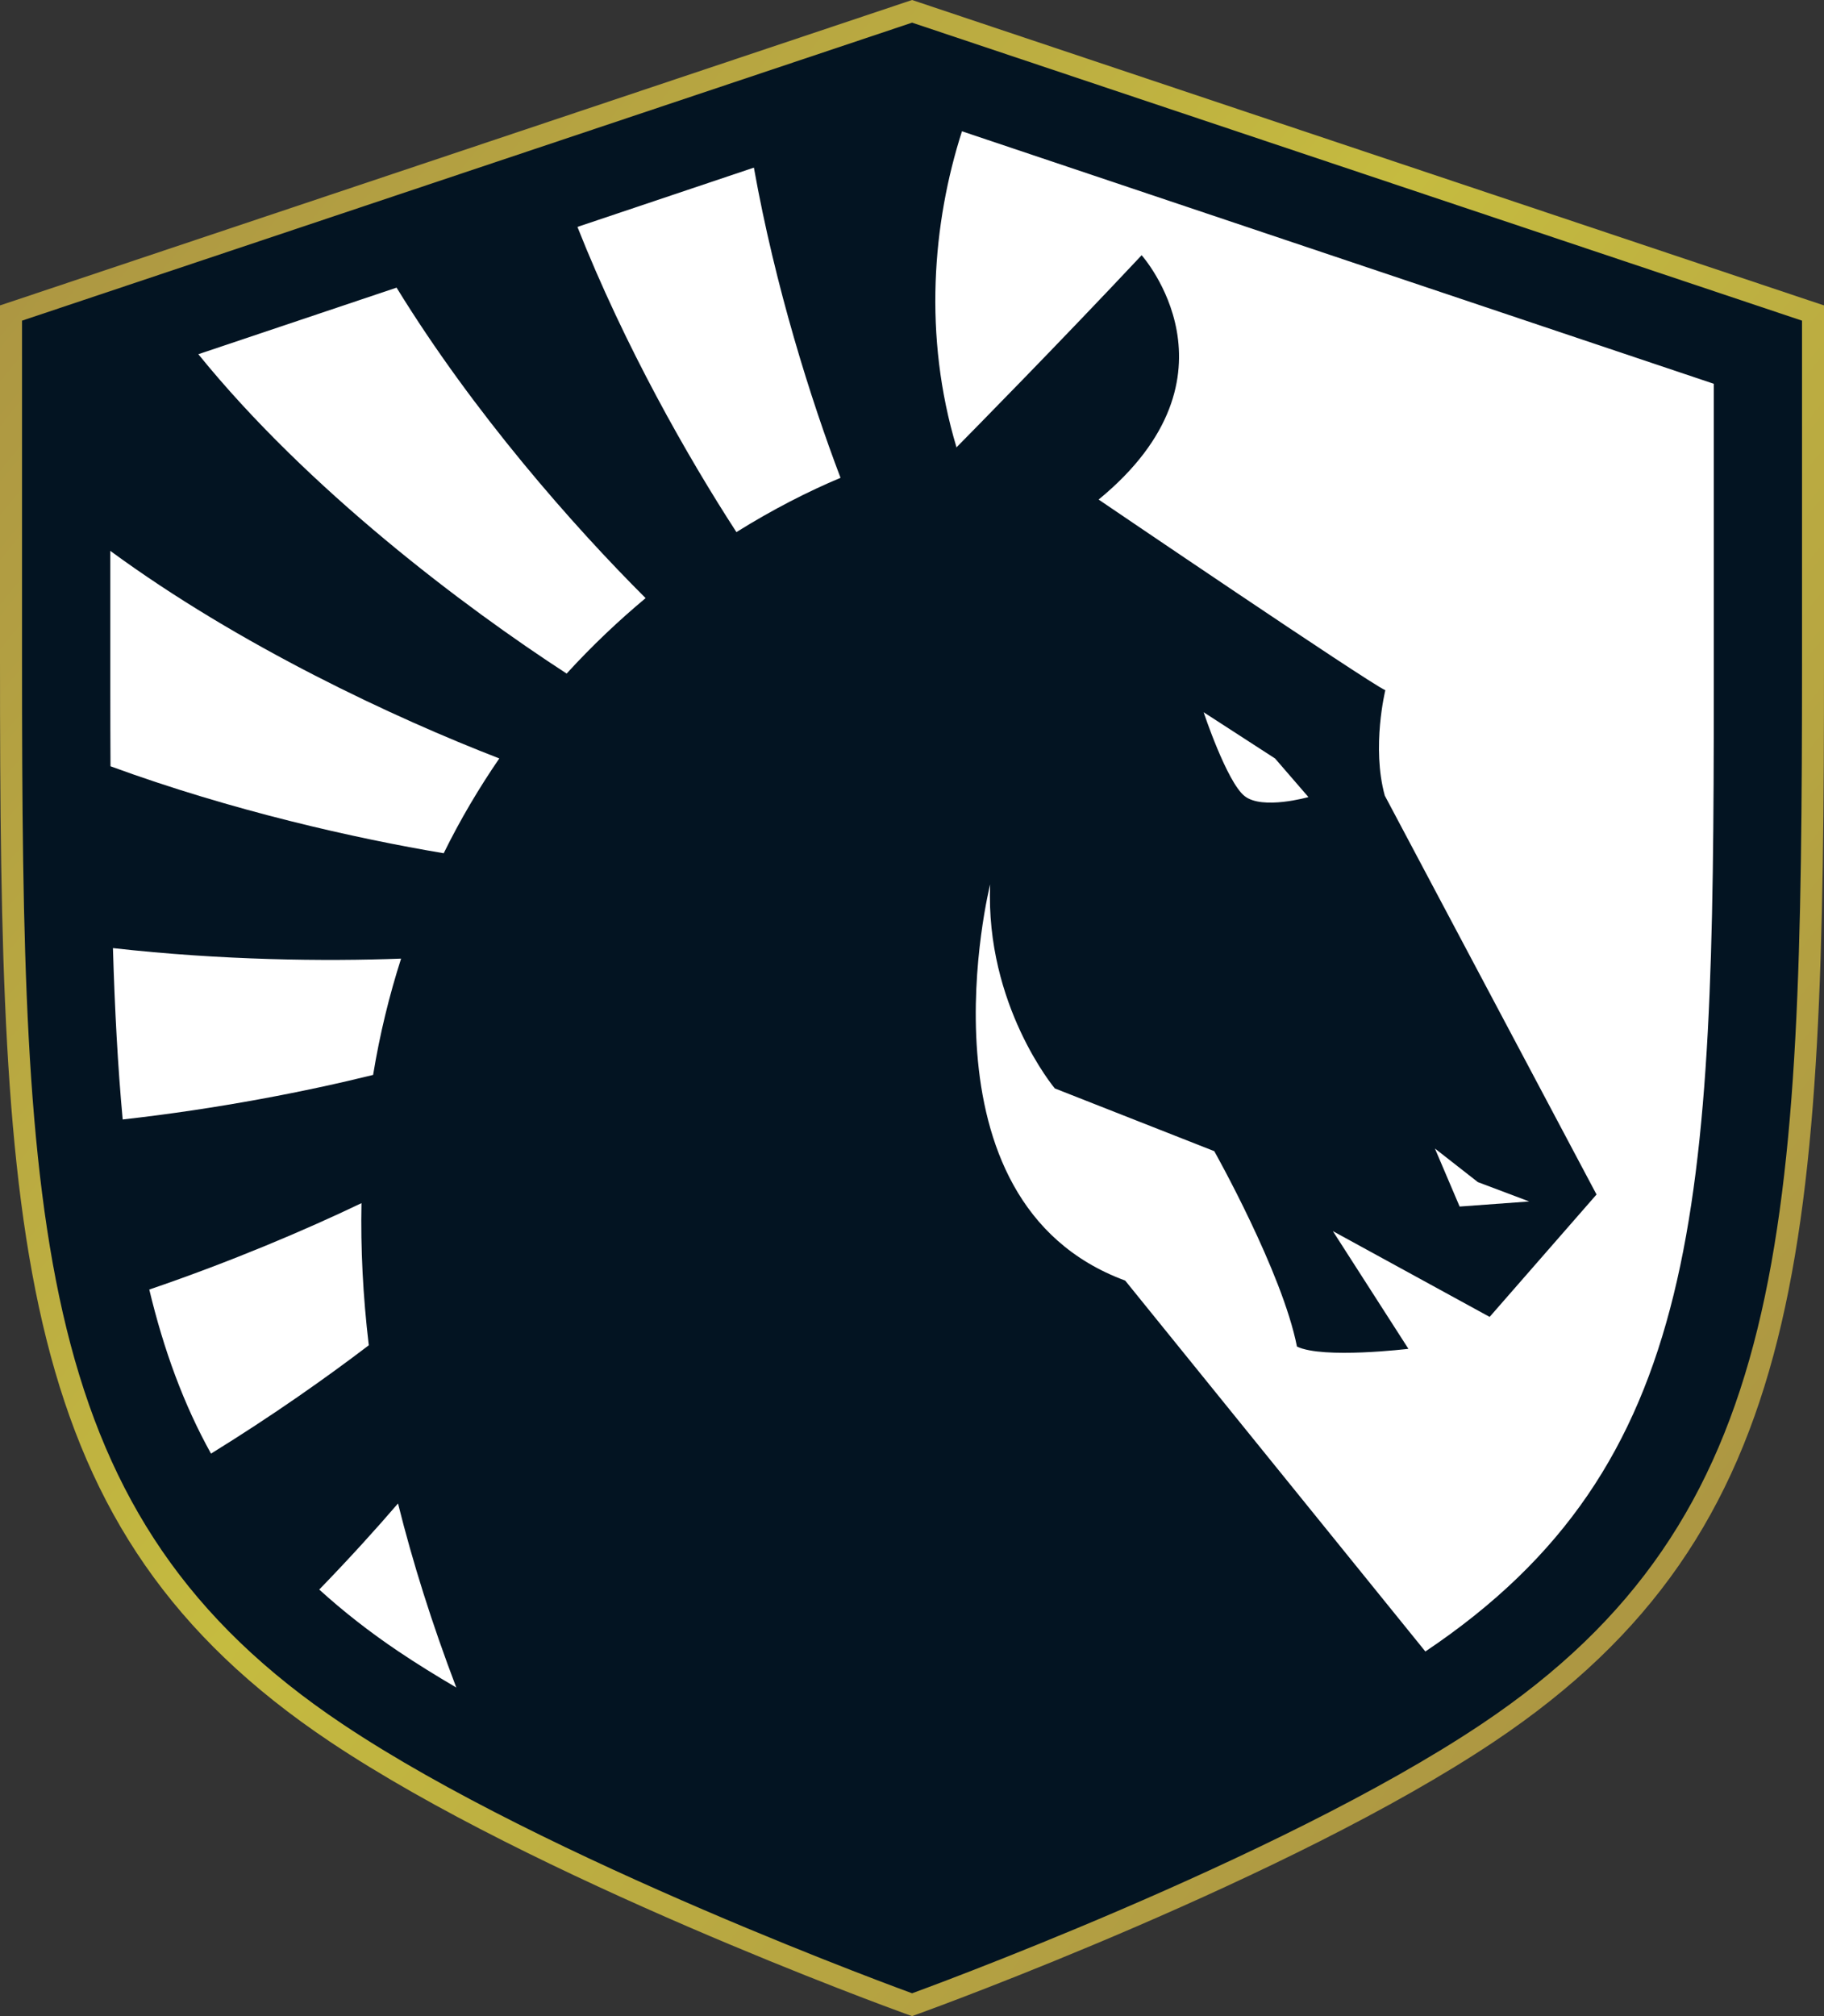 <svg width="38" height="42" viewBox="0 0 38 42" fill="none" xmlns="http://www.w3.org/2000/svg">
<rect x="0" y="0" width="38" height="42" fill="#333333" stroke="none"/>
<path d="M18.921 41.732C18.845 41.705 11.231 38.929 6.999 36.096C0.517 31.759 0.23 25.782 0.23 13.747V6.521L19.002 0.236L37.772 6.521V13.747C37.772 25.782 37.484 31.759 31.002 36.096C26.77 38.929 19.159 41.705 19.082 41.732L19.002 41.762L18.921 41.732Z" fill="#031422"/>
<path d="M19.002 0.472L37.542 6.68V13.747C37.542 25.653 37.29 31.618 30.872 35.912C26.614 38.764 19.002 41.524 19.002 41.524C19.002 41.524 11.388 38.764 7.13 35.912C0.711 31.618 0.459 25.653 0.459 13.747V6.68L19.002 0.472ZM19.002 0L18.852 0.05L0.31 6.259L0 6.362V6.68V13.747C0 25.861 0.292 31.879 6.869 36.28C11.124 39.129 18.527 41.829 18.84 41.942L19.001 42L19.161 41.942C19.474 41.829 26.876 39.129 31.131 36.28C37.708 31.879 38 25.861 38 13.747V6.68V6.362L37.69 6.259L19.151 0.05L19.002 0Z" fill="url(#paint0_linear_1098_489)"/>
<path d="M7.531 25.064C6.368 25.621 4.822 26.28 3.11 26.864C3.413 28.129 3.827 29.258 4.396 30.282C5.676 29.492 6.808 28.693 7.683 28.025C7.56 26.99 7.512 26.003 7.531 25.064Z" fill="white"/>
<path d="M10.402 15.8C8.236 14.962 4.998 13.457 2.298 11.476V14.379C2.298 14.921 2.299 15.447 2.302 15.963C4.828 16.889 7.414 17.468 9.244 17.775C9.591 17.069 9.982 16.412 10.402 15.8Z" fill="white"/>
<path d="M13.45 12.46C11.953 10.967 9.863 8.6 8.262 5.992L4.132 7.379C6.416 10.197 9.665 12.642 11.805 14.032C12.337 13.449 12.89 12.928 13.45 12.46Z" fill="white"/>
<path d="M15.342 11.085C16.106 10.608 16.844 10.234 17.511 9.954C16.892 8.324 16.15 5.976 15.706 3.492L12.03 4.727C13.017 7.221 14.333 9.531 15.342 11.085Z" fill="white"/>
<path d="M8.357 19.967L8.356 19.97C6.775 20.03 4.61 20.005 2.353 19.751C2.391 21.034 2.454 22.219 2.556 23.321C4.552 23.098 6.399 22.733 7.773 22.393V22.394C7.913 21.538 8.112 20.73 8.357 19.967Z" fill="white"/>
<path d="M8.292 31.32C7.832 31.856 7.277 32.468 6.651 33.114C7.146 33.564 7.693 33.994 8.306 34.406C8.679 34.657 9.083 34.907 9.506 35.155C8.996 33.815 8.596 32.54 8.292 31.32Z" fill="white"/>
<path d="M25.929 16.584C26.299 16.878 27.259 16.605 27.259 16.605L26.564 15.801L25.075 14.837C25.075 14.835 25.558 16.29 25.929 16.584Z" fill="white"/>
<path d="M30.789 24.626L29.894 23.926L30.409 25.135L31.858 25.029L30.789 24.626Z" fill="white"/>
<path d="M20.041 2.735C19.426 4.649 19.232 7.003 19.926 9.315L19.91 9.32C19.916 9.32 19.921 9.319 19.927 9.319C20.175 9.068 22.077 7.138 23.784 5.317C23.784 5.317 26.034 7.826 22.888 10.407C22.888 10.407 28.497 14.217 28.861 14.379C28.861 14.379 28.57 15.563 28.85 16.575L33.261 24.884L31.034 27.434L27.768 25.647L29.342 28.099C29.342 28.099 27.563 28.314 27.02 28.052C26.714 26.497 25.297 23.981 25.297 23.981L21.975 22.674C21.975 22.674 20.526 20.945 20.628 18.424C20.628 18.424 18.973 25.029 23.441 26.677L29.695 34.404C35.477 30.525 35.704 25.136 35.704 14.38V7.995L20.041 2.735Z" fill="white"/>
<defs>
<linearGradient id="paint0_linear_1098_489" x1="1.298" y1="4.961" x2="34.974" y2="32.233" gradientUnits="userSpaceOnUse">
<stop stop-color="#AD9742"/>
<stop offset="0.486" stop-color="#C5BB40"/>
<stop offset="1" stop-color="#AD9742"/>
</linearGradient>
</defs>
</svg>
